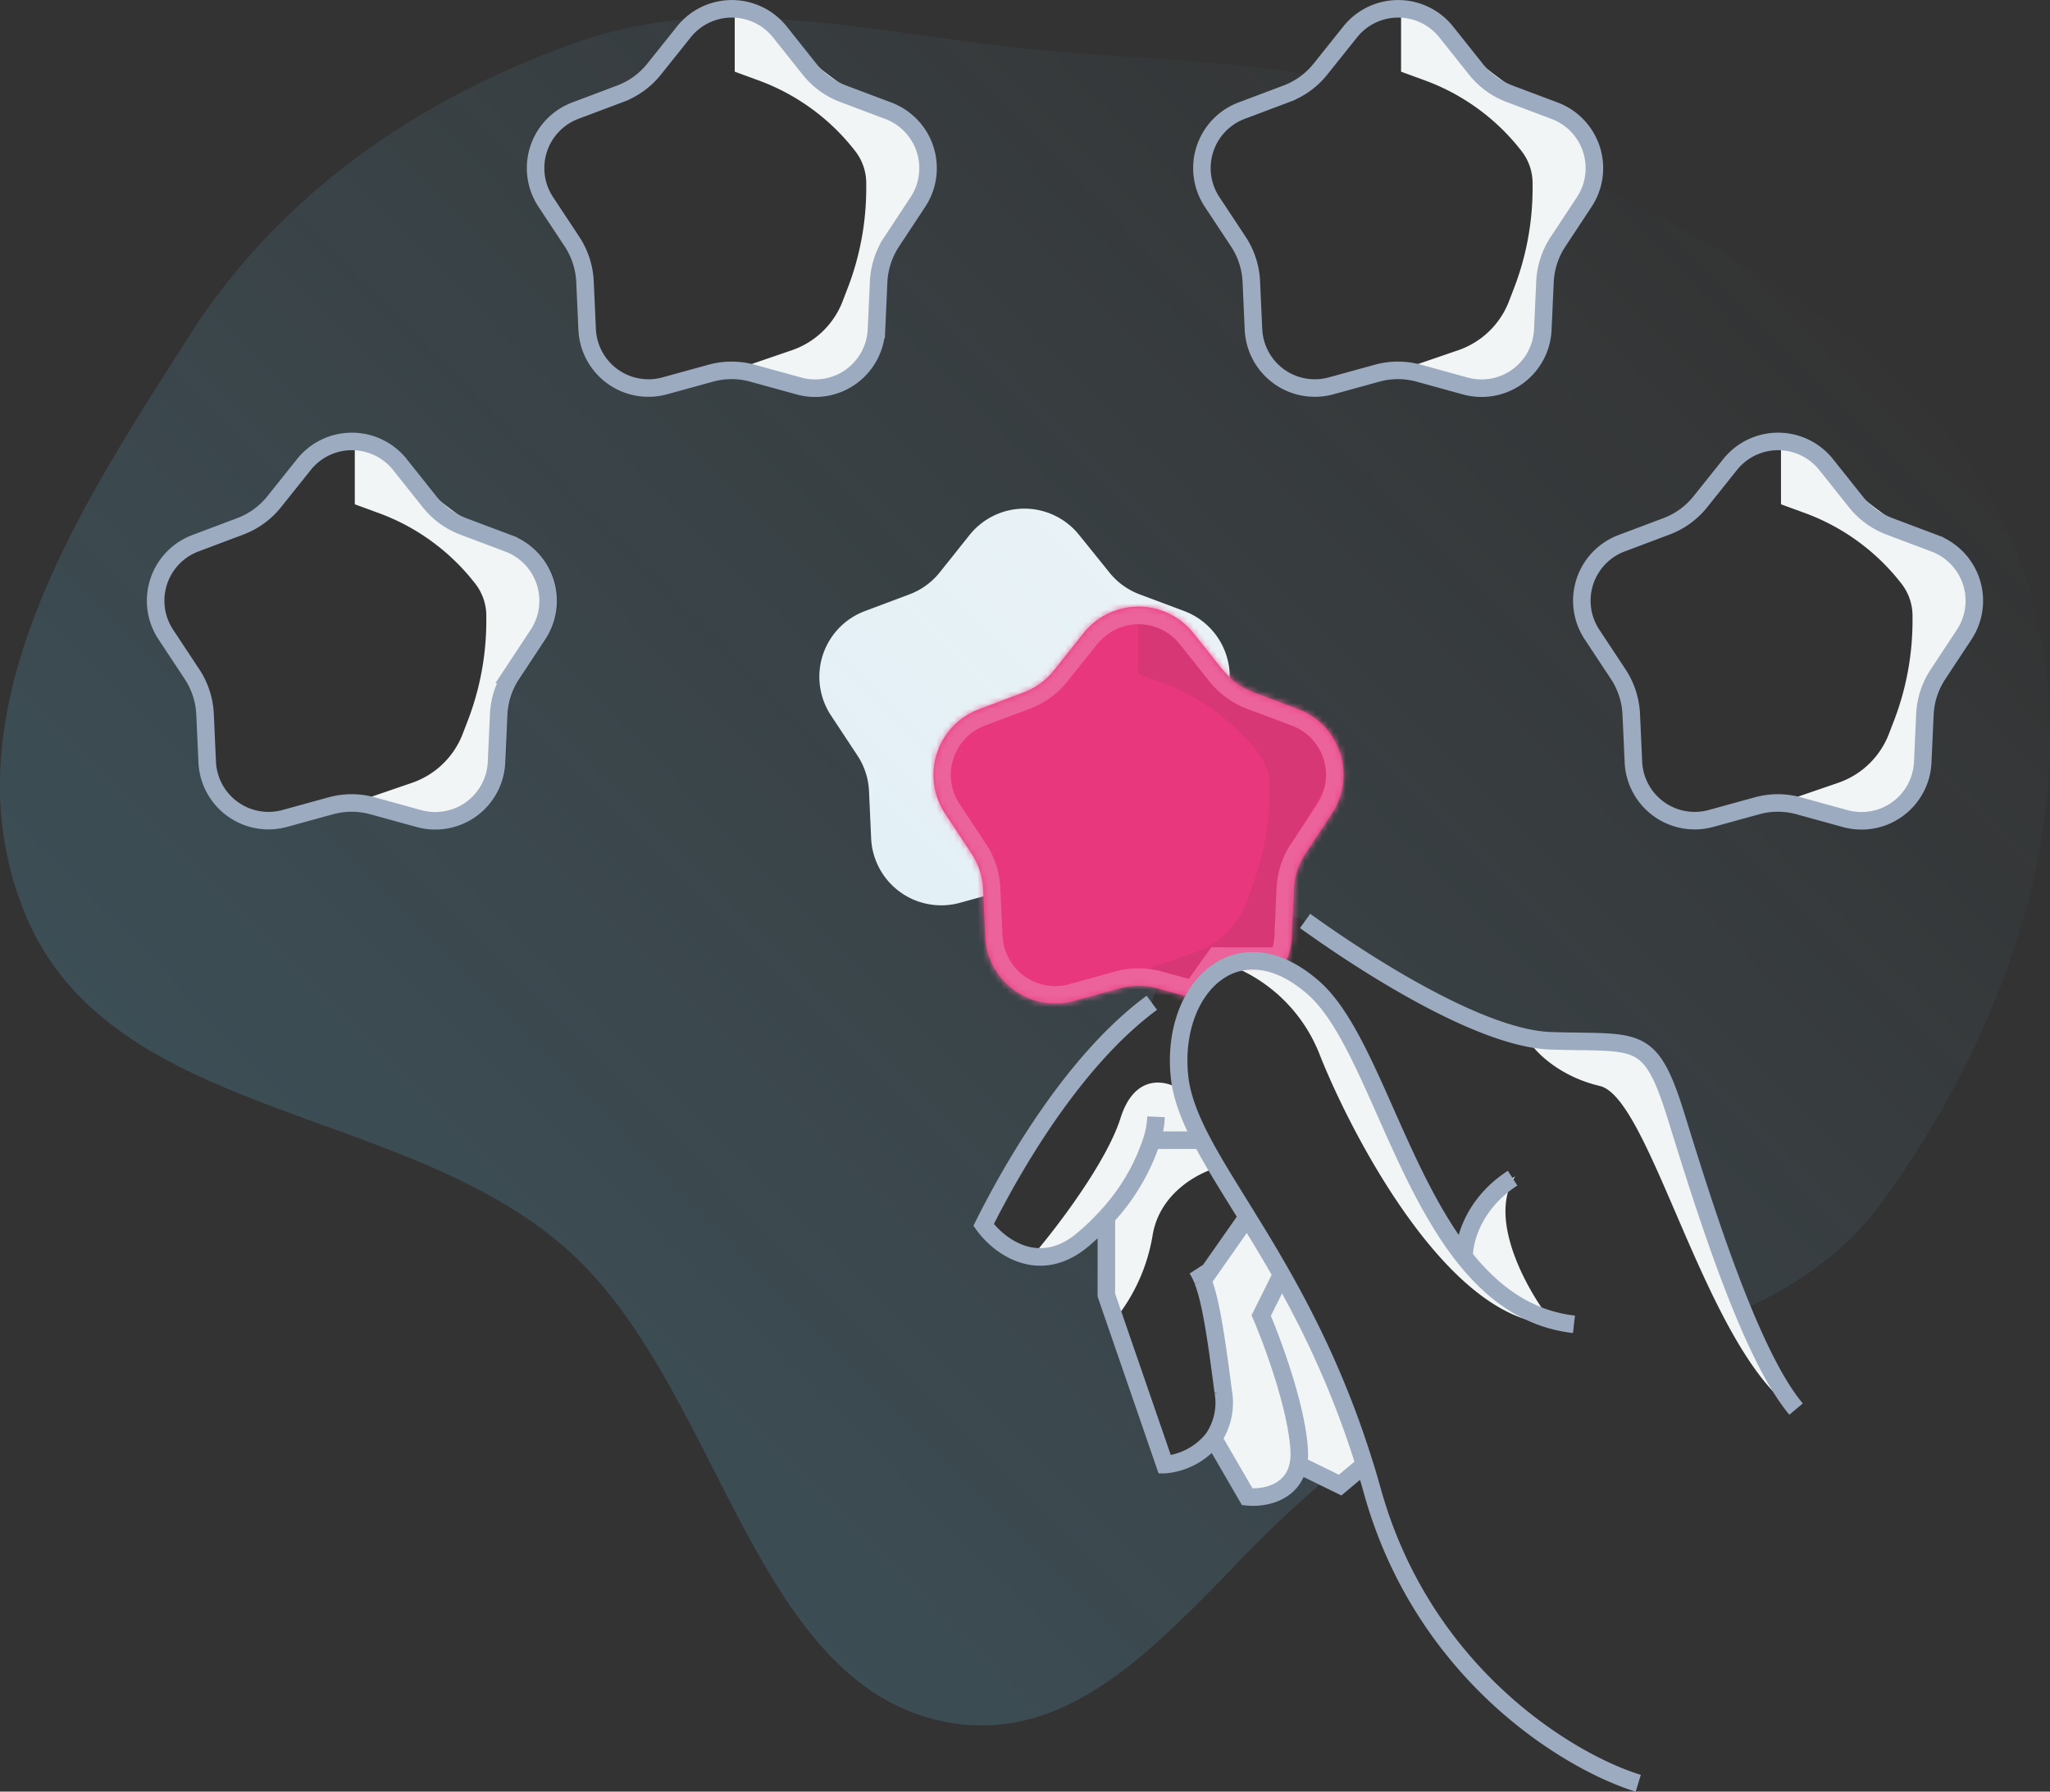 <?xml version="1.0" encoding="UTF-8"?> <svg xmlns="http://www.w3.org/2000/svg" xmlns:xlink="http://www.w3.org/1999/xlink" id="Layer_1" data-name="Layer 1" viewBox="0 0 350.72 306.46"><rect x="0" y="0" width="350.72" height="306.46" fill="#333333" stroke="none"/><defs><style>.cls-1{fill:#fff;}.cls-1,.cls-4,.cls-5{fill-rule:evenodd;}.cls-2{fill:#f2f5f6;}.cls-3{fill:none;stroke:#9cabbf;stroke-width:3px;}.cls-4{fill:url(#linear-gradient);}.cls-5{fill:#e8377c;}.cls-6{fill:#95395b;opacity:0.2;isolation:isolate;}.cls-7{mask:url(#mask);}.cls-8{fill:#ec629b;}</style><linearGradient id="linear-gradient" x1="181.13" y1="343.27" x2="419.51" y2="580.24" gradientTransform="matrix(1, 0, 0, -1, -8.36, 867.06)" gradientUnits="userSpaceOnUse"><stop offset="0" stop-color="#65c8f3" stop-opacity="0.2"></stop><stop offset="1" stop-color="#7ecef4" stop-opacity="0"></stop></linearGradient><mask id="mask" x="156.71" y="100.76" width="76.16" height="73.9" maskUnits="userSpaceOnUse"><g transform="translate(-122.37 -267.65)"><g id="path-16-inside-1"><path class="cls-1" d="M307.77,375.93a12,12,0,0,1,18.76,0l5.1,6.39a12,12,0,0,0,5.16,3.75l7.66,2.88a12,12,0,0,1,5.79,17.84l-4.5,6.82a12,12,0,0,0-2,6.07l-.37,8.17a11.85,11.85,0,0,1-1.71,5.66l-1-.83h-9.5L327,438.53l-6.63-1.83a11.91,11.91,0,0,0-6.38,0l-7.88,2.17a12,12,0,0,1-15.18-11l-.37-8.17a11.85,11.85,0,0,0-2-6.07l-4.5-6.82a12,12,0,0,1,5.8-17.84l7.65-2.88a12,12,0,0,0,5.16-3.75Z"></path></g></g></mask></defs><path class="cls-2" d="M307,359.17a12,12,0,0,0-18.76,0l-5.1,6.39a12,12,0,0,1-5.16,3.75l-7.65,2.87a12,12,0,0,0-5.8,17.84l4.51,6.83a12,12,0,0,1,2,6.07l.37,8.16a12,12,0,0,0,15.17,11l7.88-2.17a11.91,11.91,0,0,1,6.38,0l7.89,2.17a12,12,0,0,0,15.17-11l.37-8.16a12,12,0,0,1,2-6.07l4.5-6.83a12,12,0,0,0-5.79-17.84l-7.66-2.87a12,12,0,0,1-5.16-3.75Z" transform="translate(-122.37 -267.65)"></path><path class="cls-2" d="M314.07,458.91c2.4-7.6,7.67-6.5,10-5a12.85,12.85,0,0,0,4,9h-8.5c-1.2,4-9.83,13.67-14,18l-6.5,1.5C303.07,477.75,311.67,466.51,314.07,458.91Z" transform="translate(-122.37 -267.65)"></path><path class="cls-2" d="M396.07,453.41c-6.8-1.6-10.83-5.66-12-7.5l20,2a73,73,0,0,1,8.5,21.5c2,9.6,11.17,29.67,15.5,38.5C413.57,495.91,404.57,455.41,396.07,453.41Z" transform="translate(-122.37 -267.65)"></path><path class="cls-2" d="M372.58,482.88c.29-6.94,6.07-12.18,9-14-4.8,7.2,2,19.34,6,24.5l-14-9.33a55.54,55.54,0,0,0,10,9.33c-16.5-5-31-34-35.5-45.5a26.78,26.78,0,0,0-15-15c3.5,0,11,.5,13,2.5,2.5,2.5,14.5,22,19.5,35.5A43.93,43.93,0,0,0,372.58,482.88Z" transform="translate(-122.37 -267.65)"></path><path class="cls-2" d="M319.57,478.91c1.2-7.2,7.84-10.66,11-11.5l-3-4-8-1-8,14,1.5,17A31,31,0,0,0,319.57,478.91Z" transform="translate(-122.37 -267.65)"></path><path class="cls-2" d="M327.57,486.41l7.5-10,6.5,9-4.5,7c2.17,5.5,6.7,18,7.5,24s-6,6.84-9.5,6.5l-4.5-7.5,1.5-6.5Z" transform="translate(-122.37 -267.65)"></path><path class="cls-2" d="M352.07,521.41l-6-1.5-7-25.5,2.5-7h2l12.5,30Z" transform="translate(-122.37 -267.65)"></path><path class="cls-2" d="M183.07,353.91v-10.5h4.5l1.71,1.94a67.94,67.94,0,0,0,23.29,17.06l3.5,9-7.5,13.5c-.33,4.17-1.3,13.4-2.5,17s-6.5,5.5-9,6l-14-3,9.8-3.36a14.26,14.26,0,0,0,8.61-8.24l.77-2a47.64,47.64,0,0,0,3.32-17.5V373a8.93,8.93,0,0,0-1.86-5.47,37,37,0,0,0-16.85-12.23Z" transform="translate(-122.37 -267.65)"></path><path class="cls-3" d="M174.37,347.1a10.51,10.51,0,0,1,16.41,0l5.1,6.4a13.51,13.51,0,0,0,5.8,4.21l7.66,2.88a10.5,10.5,0,0,1,5.07,15.61l-4.5,6.82a13.57,13.57,0,0,0-2.22,6.83l-.37,8.17A10.49,10.49,0,0,1,194,407.66l-7.88-2.17a13.43,13.43,0,0,0-7.17,0l-7.89,2.17A10.5,10.5,0,0,1,157.82,398l-.37-8.17a13.55,13.55,0,0,0-2.21-6.83l-4.51-6.82a10.5,10.5,0,0,1,5.08-15.61l7.65-2.88a13.48,13.48,0,0,0,5.81-4.21Z" transform="translate(-122.37 -267.65)"></path><path class="cls-2" d="M248.07,279.91v-10.5h4.5l1.72,1.94a67.9,67.9,0,0,0,23.28,17.06l3.5,9-7.5,13.5c-.33,4.17-1.3,13.4-2.5,17s-6.5,5.5-9,6l-14-3,9.8-3.36a14.26,14.26,0,0,0,8.61-8.24l.77-2a47.64,47.64,0,0,0,3.32-17.5V299a8.93,8.93,0,0,0-1.86-5.47,37,37,0,0,0-16.85-12.23Z" transform="translate(-122.37 -267.65)"></path><path class="cls-3" d="M239.37,273.1a10.51,10.51,0,0,1,16.41,0l5.1,6.4a13.48,13.48,0,0,0,5.81,4.21l7.65,2.88a10.5,10.5,0,0,1,5.07,15.61l-4.5,6.82a13.57,13.57,0,0,0-2.22,6.83l-.37,8.17A10.49,10.49,0,0,1,259,333.66l-7.88-2.17a13.43,13.43,0,0,0-7.17,0l-7.89,2.17A10.5,10.5,0,0,1,222.82,324l-.37-8.17a13.55,13.55,0,0,0-2.21-6.83l-4.51-6.82a10.5,10.5,0,0,1,5.08-15.61l7.65-2.88a13.48,13.48,0,0,0,5.81-4.21Z" transform="translate(-122.37 -267.65)"></path><path class="cls-2" d="M427.07,353.91v-10.5h4.5l1.72,1.94a67.9,67.9,0,0,0,23.28,17.06l3.5,9-7.5,13.5c-.33,4.17-1.3,13.4-2.5,17s-6.5,5.5-9,6l-14-3,9.8-3.36a14.26,14.26,0,0,0,8.61-8.24l.77-2a47.64,47.64,0,0,0,3.32-17.5V373a8.93,8.93,0,0,0-1.86-5.47,37,37,0,0,0-16.85-12.23Z" transform="translate(-122.37 -267.65)"></path><path class="cls-3" d="M418.37,347.1a10.51,10.51,0,0,1,16.41,0l5.1,6.4a13.48,13.48,0,0,0,5.81,4.21l7.65,2.88a10.5,10.5,0,0,1,5.07,15.61l-4.5,6.82a13.57,13.57,0,0,0-2.22,6.83l-.37,8.17A10.49,10.49,0,0,1,438,407.66l-7.88-2.17a13.43,13.43,0,0,0-7.17,0l-7.89,2.17A10.5,10.5,0,0,1,401.82,398l-.37-8.17a13.55,13.55,0,0,0-2.21-6.83l-4.51-6.82a10.5,10.5,0,0,1,5.08-15.61l7.65-2.88a13.48,13.48,0,0,0,5.81-4.21Z" transform="translate(-122.37 -267.65)"></path><path class="cls-2" d="M362.07,279.91v-10.5h4.5l1.72,1.94a67.9,67.9,0,0,0,23.28,17.06l3.5,9-7.5,13.5c-.33,4.17-1.3,13.4-2.5,17s-6.5,5.5-9,6l-14-3,9.8-3.36a14.26,14.26,0,0,0,8.61-8.24l.77-2a47.64,47.64,0,0,0,3.32-17.5V299a8.93,8.93,0,0,0-1.86-5.47,37,37,0,0,0-16.85-12.23Z" transform="translate(-122.37 -267.65)"></path><path class="cls-3" d="M353.37,273.1a10.51,10.51,0,0,1,16.41,0l5.1,6.4a13.48,13.48,0,0,0,5.81,4.21l7.65,2.88a10.5,10.5,0,0,1,5.07,15.61l-4.5,6.82a13.57,13.57,0,0,0-2.22,6.83l-.37,8.17A10.49,10.49,0,0,1,373,333.66l-7.88-2.17a13.43,13.43,0,0,0-7.17,0l-7.89,2.17A10.5,10.5,0,0,1,336.82,324l-.37-8.17a13.55,13.55,0,0,0-2.21-6.83l-4.51-6.82a10.5,10.5,0,0,1,5.08-15.61l7.65-2.88a13.48,13.48,0,0,0,5.81-4.21Z" transform="translate(-122.37 -267.65)"></path><path class="cls-4" d="M345.4,280.29c-9.6-1.52-19.34-2.19-29.15-2.87-6.15-.42-12.33-.85-18.53-1.49-5.74-.59-11.47-1.38-17.19-2.18-8.3-1.15-16.55-2.3-24.68-2.79a10.62,10.62,0,0,1,1.1,1.21l5.1,6.39a12,12,0,0,0,5.16,3.75l7.66,2.87A12,12,0,0,1,280.66,303l-4.5,6.82a12,12,0,0,0-2,6.07l-.37,8.16a12,12,0,0,1-15.17,11l-7.89-2.17a11.91,11.91,0,0,0-6.38,0l-7.88,2.17a12,12,0,0,1-15.17-11l-.37-8.16a12,12,0,0,0-2-6.07l-4.5-6.82a12,12,0,0,1,5.8-17.85l7.65-2.87a12,12,0,0,0,5.16-3.75l5.1-6.39a13.2,13.2,0,0,1,1-1.1,71.38,71.38,0,0,0-17.11,3.54c-27.25,9.38-51.5,25.79-67.3,50.53l-1.71,2.69C135,356.08,112.89,390.63,126.68,424c8.56,20.73,29.27,28.23,50.63,36,15,5.42,30.26,10.95,41.92,21.24,10.83,9.56,18.1,23.82,25.21,37.77,10,19.64,19.7,38.64,38.54,42.93,20.3,4.62,34.9-10.33,49.88-25.65a208.1,208.1,0,0,1,16.51-15.74l-4.87-2.38c-1,5-6,5.79-8.74,5.5l-5.8-10a11.88,11.88,0,0,1-8.31,4.5l-10-29V475.83a42.16,42.16,0,0,1-4,3.85c-7.6,6.4-14.5,1-17-2.5,4.67-9.34,15.18-28,28.78-38,4.68-18.8,19.43-17.17,26.22-14,10.17,7.33,30,20.1,42,20.5,1.85.06,3.5.08,5,.1,10.55.15,12.58.18,16.52,12.9l.18.57h0c2.74,8.83,6.71,21.63,11.17,32.44,9.34-4.24,17.67-9.91,24-18.63,21.45-29.63,37.09-71.38,23.52-109.15-11.26-31.35-42-49-71.78-64.35a11.91,11.91,0,0,1-1.57,3.46l-4.5,6.82a12,12,0,0,0-2,6.07l-.37,8.16a12,12,0,0,1-15.17,11l-7.89-2.17a11.91,11.91,0,0,0-6.38,0l-7.88,2.17a12,12,0,0,1-15.17-11l-.37-8.16a12,12,0,0,0-2-6.07L328.48,303a12,12,0,0,1,5.8-17.85l7.65-2.87A12,12,0,0,0,345.4,280.29ZM192,346.17a12,12,0,0,0-18.76,0l-5.1,6.39a12,12,0,0,1-5.16,3.75l-7.65,2.87a12,12,0,0,0-5.8,17.85l4.5,6.82a12,12,0,0,1,2,6.07l.37,8.16a12,12,0,0,0,15.17,11l7.88-2.17a11.91,11.91,0,0,1,6.38,0l7.88,2.17a12,12,0,0,0,15.18-11l.37-8.16a12,12,0,0,1,2-6.07l4.5-6.82a12,12,0,0,0-5.79-17.85l-7.66-2.87a12,12,0,0,1-5.16-3.75Zm244,0a12,12,0,0,0-18.76,0l-5.1,6.39a12,12,0,0,1-5.16,3.75l-7.65,2.87a12,12,0,0,0-5.8,17.85l4.51,6.82a12,12,0,0,1,2,6.07l.37,8.16a12,12,0,0,0,15.17,11l7.88-2.17a11.91,11.91,0,0,1,6.38,0l7.89,2.17a12,12,0,0,0,15.17-11l.37-8.16a12,12,0,0,1,2-6.07l4.5-6.82a12,12,0,0,0-5.79-17.85l-7.66-2.87a12,12,0,0,1-5.16-3.75Z" transform="translate(-122.37 -267.65)"></path><path class="cls-5" d="M307.77,375.93a12,12,0,0,1,18.76,0l5.1,6.39a12,12,0,0,0,5.16,3.75l7.66,2.88a12,12,0,0,1,5.79,17.84l-4.5,6.82a12,12,0,0,0-2,6.07l-.37,8.17a11.85,11.85,0,0,1-1.71,5.66l-1-.83h-9.5L327,438.53l-6.63-1.83a11.91,11.91,0,0,0-6.38,0l-7.88,2.17a12,12,0,0,1-15.18-11l-.37-8.17a11.85,11.85,0,0,0-2-6.07l-4.5-6.82a12,12,0,0,1,5.8-17.84l7.65-2.88a12,12,0,0,0,5.16-3.75Z" transform="translate(-122.37 -267.65)"></path><path class="cls-6" d="M317.07,382.91v-10.5h4.5l1.72,1.94a67.9,67.9,0,0,0,23.28,17.06l3.5,9-7.5,13.5c-.33,4.17,1,15.6-2.5,17-2.5,1-10.5,5-13,5.5l-10-2.5,9.8-3.36a14.26,14.26,0,0,0,8.61-8.24l.77-2a47.64,47.64,0,0,0,3.32-17.5V402a8.93,8.93,0,0,0-1.86-5.47,37,37,0,0,0-16.85-12.23Z" transform="translate(-122.37 -267.65)"></path><g class="cls-7"><path class="cls-8" d="M326.53,375.93l2.35-1.87h0Zm-18.76,0-2.34-1.87h0Zm23.86,6.39,2.35-1.87h0Zm5.16,3.75,1.06-2.81Zm7.66,2.88-1.06,2.8Zm5.79,17.84-2.5-1.66h0Zm-4.5,6.82,2.5,1.65Zm-2,6.07,3,.13Zm-.37,8.17-3-.14Zm-1.71,5.66-1.87,2.34,2.67,2.14,1.77-2.93Zm-1-.83,1.88-2.35-.83-.65h-1.05Zm-9.5,0v-3h-1.54l-.9,1.25ZM327,438.53l-.79,2.89,2,.56,1.21-1.71Zm-6.63-1.83.8-2.89h0Zm-6.38,0-.79-2.89h0Zm-7.88,2.17-.8-2.89Zm-15.18-11,3-.14h0Zm-.37-8.17,3-.14Zm-2-6.07-2.5,1.65h0Zm-4.5-6.82,2.51-1.66h0Zm5.8-17.84,1.05,2.8Zm7.65-2.88-1.05-2.81Zm5.16-3.75-2.34-1.87h0Zm26.21-8.26a15,15,0,0,0-23.45,0l4.69,3.74a9,9,0,0,1,14.07,0Zm5.1,6.39-5.1-6.39-4.69,3.74,5.1,6.39Zm3.87,2.81a9,9,0,0,1-3.87-2.81l-4.69,3.74a14.87,14.87,0,0,0,6.45,4.69Zm7.65,2.88-7.65-2.88-2.11,5.62,7.65,2.87Zm7.25,22.3a15,15,0,0,0-7.25-22.3l-2.11,5.61a9,9,0,0,1,4.35,13.38Zm-4.51,6.82,4.51-6.82-5-3.31-4.5,6.83Zm-1.47,4.55a9,9,0,0,1,1.47-4.55l-5-3.3a15,15,0,0,0-2.47,7.58ZM346.4,428l.37-8.17-6-.27-.37,8.17Zm-2.14,7.08A15,15,0,0,0,346.4,428l-6-.27a8.9,8.9,0,0,1-1.27,4.24Zm-.69-3.9-1-.83L338.78,435l1,.83Zm-2.92-1.48h-9.5v6h9.5Zm-11.94,1.25-4.18,5.85,4.88,3.49,4.18-5.85Zm-9.17,8.66,6.64,1.83,1.59-5.79-6.63-1.82Zm-4.78,0a9,9,0,0,1,4.78,0l1.6-5.78a15,15,0,0,0-8,0Zm-7.88,2.17,7.88-2.17-1.59-5.78L305.28,436Zm-19-13.78a15,15,0,0,0,19,13.78l-1.6-5.78a9,9,0,0,1-11.38-8.27Zm-.37-8.17.37,8.17,6-.27-.37-8.17Zm-1.48-4.55a9.13,9.13,0,0,1,1.48,4.55l6-.27a15,15,0,0,0-2.46-7.58Zm-4.5-6.82,4.5,6.82,5-3.3-4.5-6.83Zm7.24-22.3a15,15,0,0,0-7.24,22.3l5-3.31a9,9,0,0,1,4.34-13.38Zm7.66-2.88-7.66,2.88,2.11,5.61,7.66-2.87Zm3.87-2.81a9,9,0,0,1-3.87,2.81l2.11,5.62a15,15,0,0,0,6.45-4.69Zm5.1-6.39-5.1,6.39,4.69,3.74,5.1-6.39Z" transform="translate(-122.37 -267.65)"></path></g><path class="cls-3" d="M402.65,572.68c-11.5-3.5-36.7-18.4-45.5-50q-.64-2.31-1.32-4.5m35.82-24c-7.92-.9-13.92-5.37-18.78-11.5m0,0c-11.42-14.39-16.6-37.94-25.72-46-13-11.5-24.5,0-23,15,.7,7,5.54,14.32,11.61,24.15m37.11,6.85c-.08-2.67,1.48-9.1,8.28-13.5m-35.5-44c10.17,7.33,30,20.1,42,20.5,15,.5,17-1.5,21.5,13s12.5,40.5,20.5,50m-110.22-69.5c-13.6,10-24.11,28.66-28.78,38,2.5,3.5,9.4,8.9,17,2.5a42.16,42.16,0,0,0,4-3.85m8.5-17.15a15,15,0,0,1-.72,4m0,0h7.72m-7.72,0a35.4,35.4,0,0,1-7.78,13.15m0,0v13.35l10,29a11.88,11.88,0,0,0,8.31-4.5m-2.81-29a10.05,10.05,0,0,1,1,2m0,0c1.37,3.53,2.27,9.59,3.49,19a10.83,10.83,0,0,1-1.69,8m-1.8-27,7.6-10.85m0,0c1.87,3,3.86,6.29,5.88,9.85m-11.68,28,5.8,10c2.73.29,7.75-.54,8.74-5.5m-2.86-32.5-3.49,7c2,4.66,6.1,15.8,6.5,23a9.92,9.92,0,0,1-.15,2.5m-2.86-32.5c2.15,3.79,4.34,7.94,6.47,12.5a157.18,157.18,0,0,1,7.72,20m-11.33,0,7.15,3.5,4.18-3.5" transform="translate(-122.37 -267.65)"></path></svg> 
